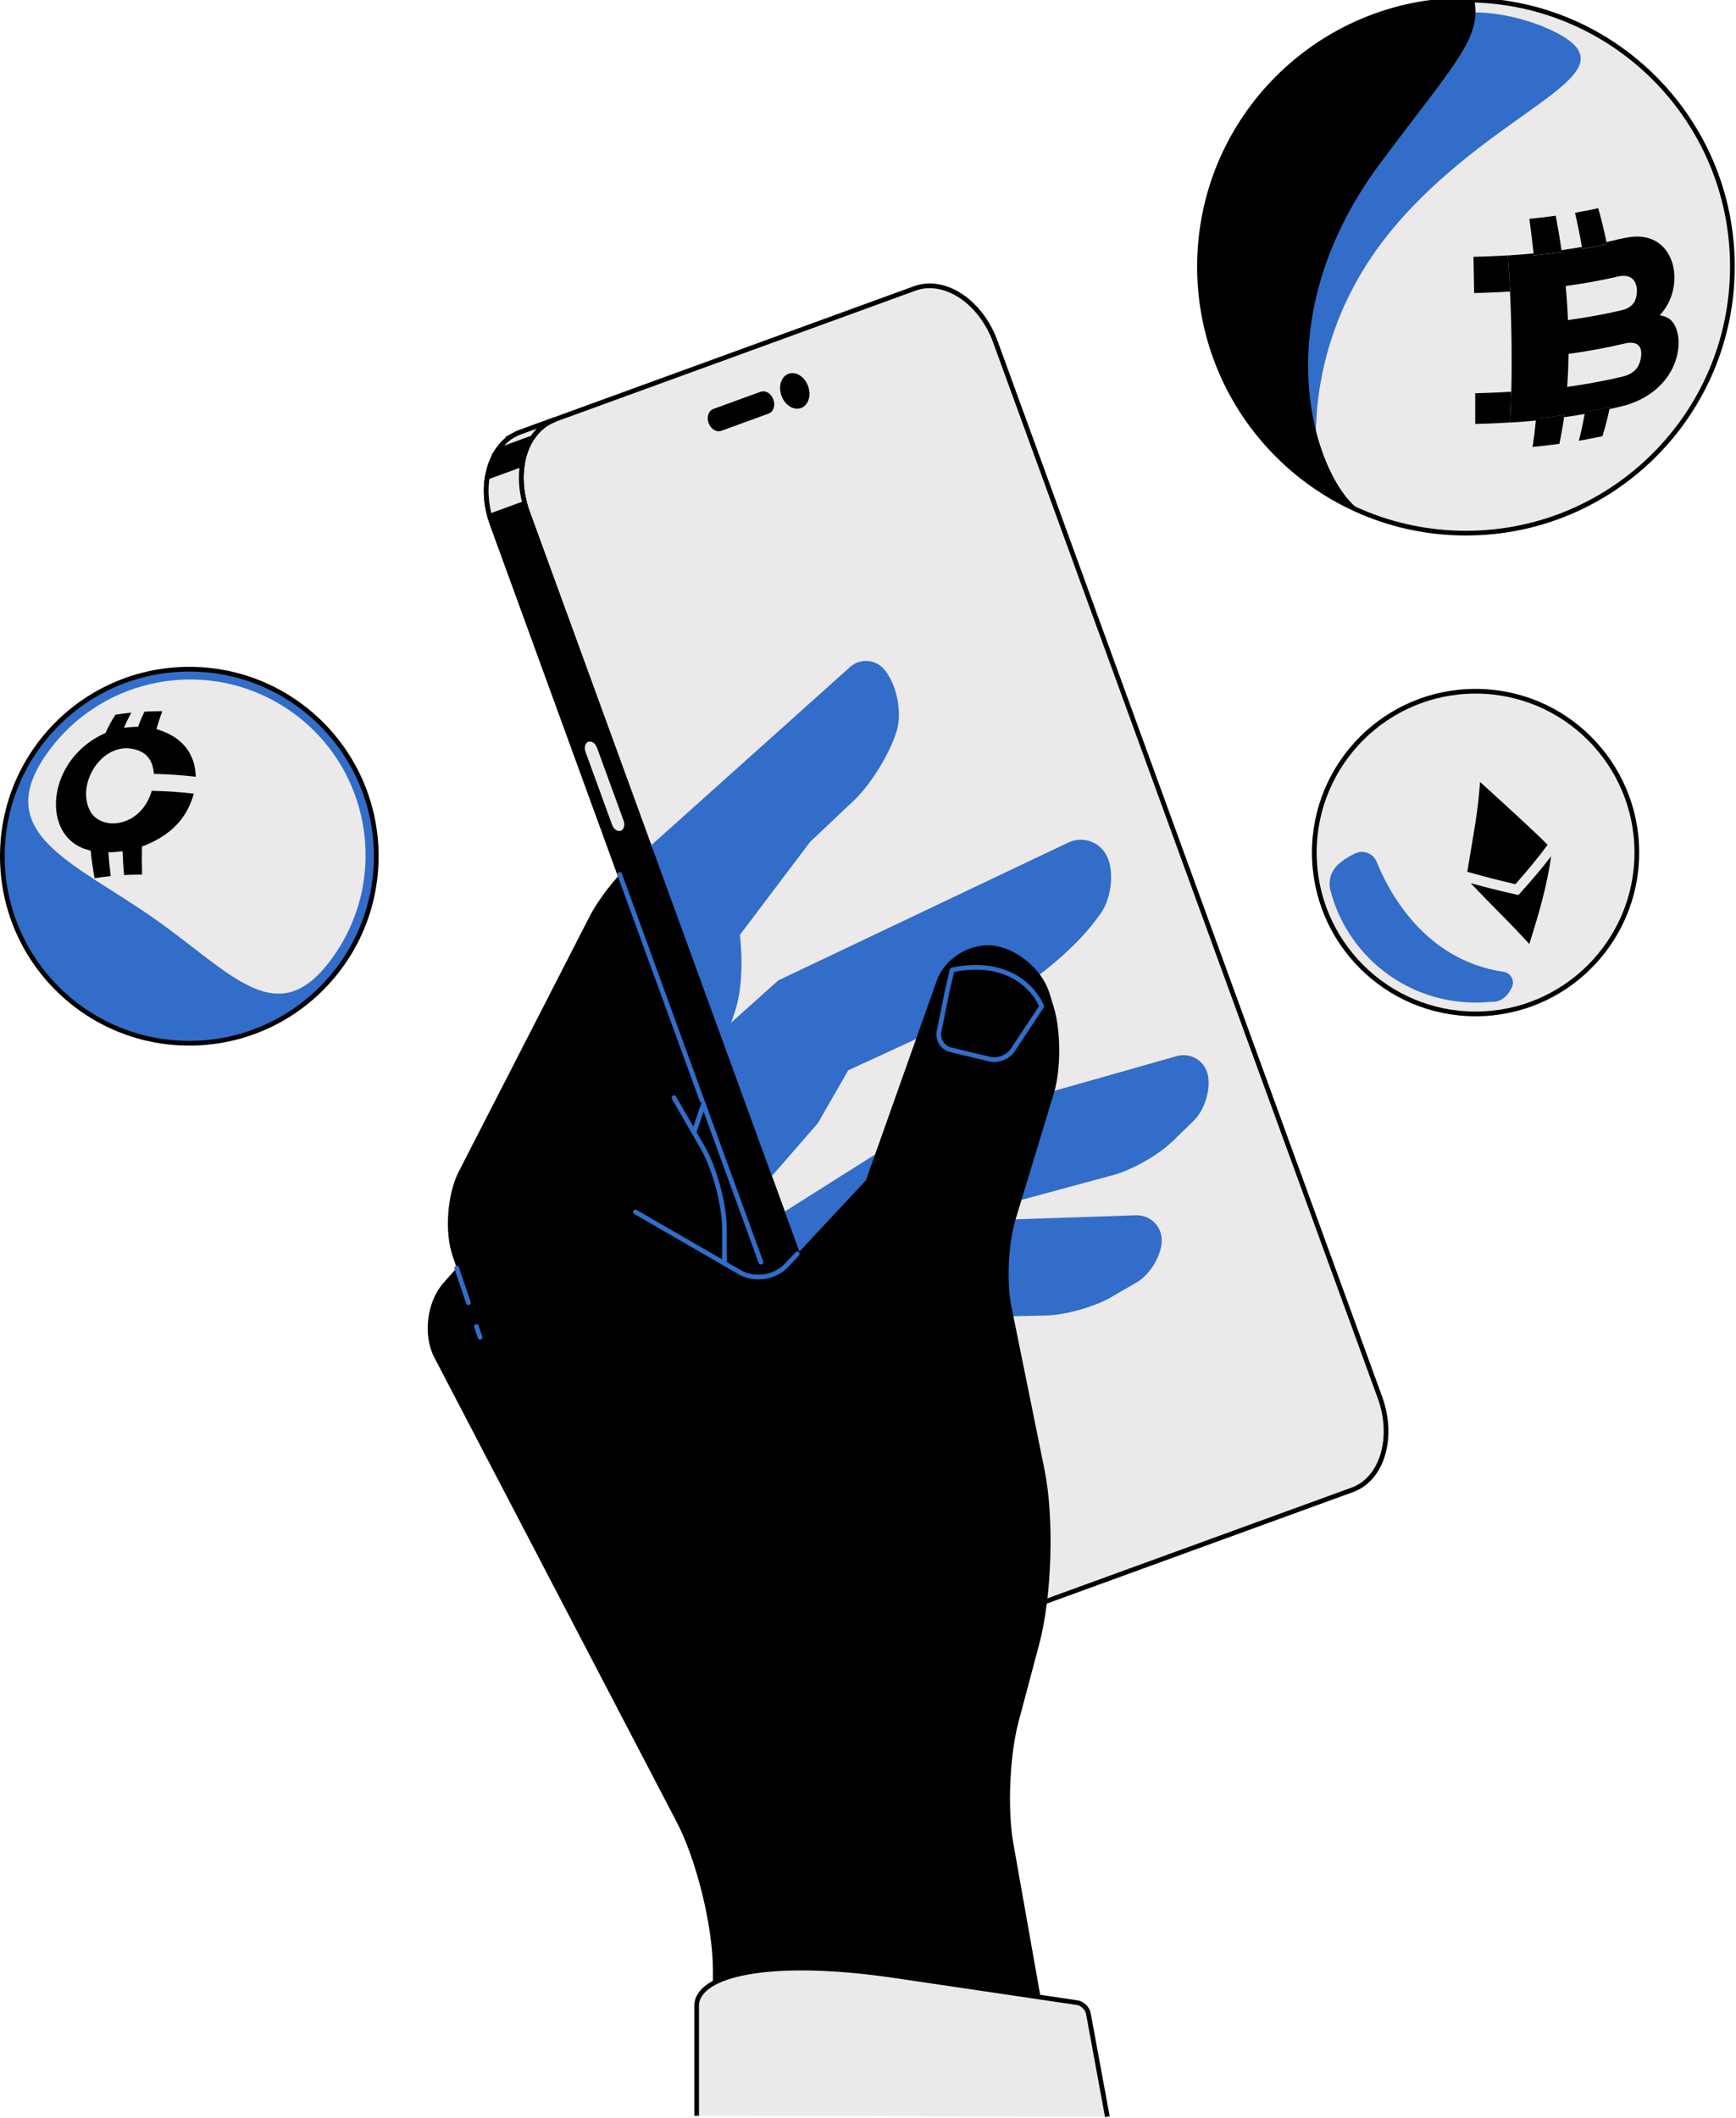 <svg width="369" height="450" viewBox="0 0 369 450" fill="none" xmlns="http://www.w3.org/2000/svg">
<path d="M132.834 278.865L193.876 240.332L250.021 224.431C253.161 223.541 256.206 225.44 256.781 228.657C257.333 231.72 255.951 235.993 253.713 238.154L249.131 242.588C246.205 245.419 240.603 248.6 236.674 249.663L203.716 258.572L196.666 267.131L161.465 295.372L132.828 278.871L132.834 278.865Z" fill="black"/>
<path d="M161.471 295.366L179.329 286.854L188.226 280.242L222.358 279.512C226.424 279.423 232.632 277.684 236.151 275.636L241.665 272.431C244.353 270.87 246.721 267.048 246.923 263.943C247.137 260.685 244.638 258.109 241.374 258.216L183.051 260.168L141.974 273.802L161.465 295.36L161.471 295.366Z" fill="black"/>
<path d="M165.774 266.573L161.12 259.7C159.773 257.706 159.963 254.59 161.542 252.779L173.839 238.641L180.291 227.411L211.206 213.172C218.441 209.842 228.228 201.865 232.946 195.449L233.896 194.155C236.05 191.228 236.804 186.035 235.575 182.616C234.287 179.025 230.412 177.428 226.964 179.067L165.394 208.323L118.738 250.132L132.828 278.86L165.768 266.567L165.774 266.573Z" fill="black"/>
<path d="M140.568 260.97L156.207 214.94C158.521 208.12 157.257 198.653 157.257 198.653L172.219 178.847L181.49 170.098C185.116 166.679 189.229 159.966 190.63 155.188C191.781 151.27 190.6 145.477 188.013 142.32C186.149 140.046 182.825 139.791 180.635 141.756L133.713 183.809C130.876 186.355 127.131 191.21 125.392 194.599L116.947 211.058L118.745 250.138L140.568 260.97Z" fill="black"/>
<path d="M155.761 190.385L156.663 194.617" stroke="#316DC9" stroke-linecap="round" stroke-linejoin="round"/>
<path d="M161.744 260.62L164.907 265.291" stroke="#316DC9" stroke-linecap="round" stroke-linejoin="round"/>
<path d="M153.986 221.487L147.493 240.588" stroke="#316DC9" stroke-linecap="round" stroke-linejoin="round"/>
<path d="M117.962 89.132C111.623 91.441 109 100.249 112.104 108.778L193.859 333.116C196.963 341.639 204.649 346.702 210.987 344.393L287.46 316.556C293.793 314.253 296.422 305.433 293.312 296.909L211.557 72.572C208.447 64.043 200.767 58.986 194.434 61.288L117.962 89.126V89.132Z" fill="#EBE9E9" stroke="black" stroke-miterlimit="10"/>
<path d="M119.386 93.038C114.65 94.765 112.685 101.347 115.006 107.722L196.761 332.059C199.082 338.434 204.827 342.215 209.563 340.494L286.036 312.656C290.772 310.935 292.736 304.347 290.416 297.972L208.661 73.635C206.34 67.26 200.589 63.479 195.859 65.2L119.386 93.038Z" fill="#EBE9E9"/>
<path d="M109.261 92.415C109.658 92.201 110.068 92.017 110.495 91.857L117.955 89.133C117.528 89.287 117.113 89.477 116.721 89.691C111.29 92.635 109.201 100.831 112.098 108.779L193.621 332.481C193.621 332.481 194.031 333.621 194.327 334.303C197.687 342.103 204.945 346.59 210.981 344.394L203.521 347.118C197.485 349.314 190.226 344.821 186.867 337.028C186.701 336.642 186.398 335.841 186.398 335.841L104.643 111.503C101.747 103.556 103.83 95.359 109.267 92.415H109.261Z" fill="black" stroke="black" stroke-miterlimit="10"/>
<path d="M133.001 174.223C133.428 175.398 133.025 176.633 132.111 176.965C131.191 177.297 130.093 176.615 129.666 175.44L124.004 159.906C123.576 158.731 123.98 157.497 124.894 157.164C125.814 156.832 126.912 157.514 127.339 158.69L133.001 174.223Z" fill="#EBE9E9" stroke="black" stroke-width="0.95" stroke-miterlimit="10" stroke-linecap="round"/>
<path d="M189.022 340.885L196.482 338.161C200.251 343.497 206.032 346.203 210.987 344.399L203.527 347.123C198.571 348.928 192.796 346.227 189.022 340.885Z" fill="#EBE9E9" stroke="black" stroke-miterlimit="10"/>
<path d="M109.261 92.415C109.659 92.201 110.068 92.017 110.495 91.857L117.956 89.132C117.528 89.287 117.113 89.477 116.721 89.69C115.285 90.468 114.098 91.619 113.16 93.026L105.7 95.75C106.638 94.344 107.831 93.192 109.261 92.415Z" fill="#EBE9E9" stroke="black" stroke-miterlimit="10"/>
<path d="M167.78 79.896C169.08 79.421 170.653 80.454 171.288 82.205C171.923 83.956 171.389 85.76 170.089 86.229C168.789 86.704 167.216 85.665 166.581 83.921C165.946 82.169 166.48 80.371 167.78 79.896Z" fill="black" stroke="black" stroke-miterlimit="10"/>
<path d="M163.21 87.41L153.144 91.073C152.385 91.346 151.471 90.746 151.097 89.719C150.723 88.693 151.037 87.648 151.797 87.369L161.863 83.707C162.623 83.434 163.537 84.033 163.911 85.054C164.284 86.075 163.97 87.132 163.21 87.405" fill="black"/>
<path d="M163.21 87.41L153.144 91.073C152.385 91.346 151.471 90.746 151.097 89.719C150.723 88.693 151.037 87.648 151.797 87.369L161.863 83.707C162.623 83.434 163.537 84.033 163.911 85.054C164.284 86.075 163.97 87.132 163.21 87.405" stroke="black" stroke-miterlimit="10"/>
<path d="M111.534 106.944L104.074 109.668C103.302 106.802 103.154 103.953 103.569 101.388L111.029 98.664C110.614 101.228 110.762 104.077 111.534 106.944Z" fill="#EBE9E9" stroke="black" stroke-miterlimit="10"/>
<path d="M131.725 185.815L161.744 268.188" stroke="#316DC9" stroke-linecap="round" stroke-linejoin="round"/>
<path d="M180.64 141.756C182.83 139.791 186.148 140.046 188.018 142.32C190.605 145.477 191.786 151.264 190.635 155.188C189.234 159.972 185.115 166.679 181.495 170.098L172.224 178.847L157.262 198.653C157.262 198.653 158.526 208.12 156.212 214.94L153.594 222.639L138.039 179.945L180.646 141.762L180.64 141.756Z" fill="#316DC9"/>
<path d="M241.374 258.222C244.638 258.115 247.131 260.691 246.923 263.95C246.721 267.054 244.353 270.87 241.665 272.437L236.151 275.643C232.631 277.684 226.423 279.429 222.358 279.518L188.226 280.249L179.329 286.861L177.347 287.804L168.984 264.852L183.056 260.181L241.38 258.228L241.374 258.222Z" fill="#316DC9"/>
<path d="M165.4 208.328L226.97 179.072C230.412 177.434 234.287 179.031 235.581 182.622C236.81 186.041 236.056 191.234 233.902 194.16L232.952 195.454C228.228 201.871 218.447 209.848 211.212 213.178L180.296 227.417L173.845 238.647L163.69 250.322L152.58 219.831L165.411 208.334L165.4 208.328Z" fill="#316DC9"/>
<path d="M250.027 224.431C253.167 223.541 256.212 225.44 256.787 228.657C257.339 231.72 255.956 235.993 253.719 238.154L249.137 242.588C246.211 245.419 240.608 248.6 236.679 249.663L203.722 258.572L196.671 267.131L175.887 283.804L166.373 257.7L193.876 240.338L250.021 224.437L250.027 224.431Z" fill="#316DC9"/>
<path d="M138.039 179.939L177.347 287.804" stroke="black" stroke-miterlimit="10"/>
<path d="M149.518 234.635L147.494 240.588L149.376 243.853C151.91 248.257 153.987 256.015 153.987 261.095V268.443L157.335 270.378C160.35 272.117 164.759 271.459 167.133 268.918L184.054 250.803L199.123 208.353C200.809 203.604 206.269 200.269 211.26 200.933C216.252 201.598 221.546 206.079 223.029 210.893L223.973 213.95C225.522 218.989 225.54 227.239 224.009 232.284L215.836 259.202C214.323 264.188 213.931 272.45 214.97 277.56L222.02 312.277C224.104 322.528 223.599 339.182 220.911 349.285L216.471 365.963C214.613 372.949 214.121 384.488 215.379 391.605L224.917 445.433H151.53V418.528C151.53 409.37 148.064 395.237 143.826 387.123L92.31 288.428C89.841 283.698 90.726 276.569 94.269 272.58L97.076 269.423L96.18 266.776C94.471 261.724 95.064 253.706 97.504 248.957L116.959 211.047L149.524 234.629L149.518 234.635Z" fill="black"/>
<path d="M147.494 240.588L149.376 243.852C151.91 248.256 153.987 256.014 153.987 261.095V268.443" stroke="#316DC9" stroke-linecap="round" stroke-linejoin="round"/>
<path d="M135.061 257.516L157.329 270.372C160.344 272.111 164.753 271.453 167.128 268.912L169.46 266.413" stroke="#316DC9" stroke-linecap="round" stroke-linejoin="round"/>
<path d="M99.563 276.794L97.07 269.434" stroke="#316DC9" stroke-linecap="round" stroke-linejoin="round"/>
<path d="M102.05 284.155L101.272 281.852" stroke="#316DC9" stroke-linecap="round" stroke-linejoin="round"/>
<path d="M143.269 233.246L147.495 240.588" stroke="#316DC9" stroke-linecap="round" stroke-linejoin="round"/>
<path d="M201.325 210.614L199.598 219.191C199.254 220.906 200.363 222.639 202.061 223.049L210.4 225.055C212.097 225.465 214.281 224.61 215.243 223.15L221.415 213.837C221.415 213.837 219.195 207.587 211.201 205.907C207.919 205.219 204.696 205.604 202.381 206.097L201.325 210.614Z" stroke="#316DC9" stroke-linecap="round" stroke-linejoin="round"/>
<path d="M149.518 234.635L147.494 240.588" stroke="#316DC9" stroke-linecap="round" stroke-linejoin="round"/>
<path d="M235.38 449.766L231.338 427.828C231.136 426.724 230.056 425.686 228.946 425.52L190.309 419.81C163.412 415.833 148.076 419.566 148.076 426.196V449.546" fill="#EBE9E9"/>
<path d="M235.38 449.766L231.338 427.828C231.136 426.724 230.056 425.686 228.946 425.52L190.309 419.81C163.412 415.833 148.076 419.566 148.076 426.196V449.546" stroke="black" stroke-miterlimit="10"/>
<path d="M40.237 221.667C62.183 221.667 79.974 203.875 79.974 181.927C79.974 159.979 62.183 142.188 40.237 142.188C18.291 142.188 0.5 159.979 0.5 181.927C0.5 203.875 18.291 221.667 40.237 221.667Z" fill="#316DC9"/>
<path d="M70.965 203.077C59.152 219.956 49.505 206.879 32.627 195.065C15.749 183.251 -1.971 177.174 9.842 160.295C21.656 143.416 44.915 139.308 61.793 151.122C78.671 162.936 82.778 186.198 70.965 203.077Z" fill="#EBE9E9"/>
<path d="M41.187 168.634C38.125 168.28 35.131 168.084 32.26 168.029C29.944 175.946 21.309 176.707 19.068 172.164C16.088 166.108 22.225 156.786 29.428 159.467C32.361 160.554 32.613 163.379 32.708 164.438C35.573 164.492 38.56 164.689 41.622 165.042C41.52 163.12 41.208 157.261 33.251 154.925C33.645 153.52 34.065 152.25 34.514 151.109C33.217 151.109 31.947 151.143 30.718 151.205C30.23 152.182 29.775 153.255 29.347 154.43C29.075 154.43 28.566 154.43 27.86 154.484C27.283 154.532 26.916 154.572 26.346 154.66C26.835 153.486 27.364 152.4 27.928 151.415C26.753 151.53 25.62 151.687 24.54 151.863C23.773 153.024 23.067 154.314 22.436 155.733C10.188 161.117 8.694 176.598 17.527 180.203C18.036 180.414 18.742 180.604 19.272 180.746C19.469 182.715 19.747 184.678 20.114 186.606C21.214 186.423 22.354 186.266 23.542 186.151C23.318 184.481 23.148 182.797 23.033 181.1C24.35 181.079 25.389 180.95 26.054 180.862C26.115 182.566 26.224 184.257 26.367 185.934C27.609 185.866 28.892 185.832 30.202 185.832C30.148 183.863 30.134 181.874 30.168 179.871C38.03 176.951 40.23 172.042 41.201 168.606L41.187 168.634Z" fill="black"/>
<path d="M40.237 221.667C62.183 221.667 79.974 203.875 79.974 181.927C79.974 159.979 62.183 142.188 40.237 142.188C18.291 142.188 0.5 159.979 0.5 181.927C0.5 203.875 18.291 221.667 40.237 221.667Z" stroke="black" stroke-linecap="round" stroke-linejoin="round"/>
<path d="M313.644 215.437C294.712 215.437 279.365 200.089 279.365 181.156C279.365 162.223 294.712 146.875 313.644 146.875C332.575 146.875 347.922 162.223 347.922 181.156C347.922 200.089 332.575 215.437 313.644 215.437Z" fill="#EBE9E9" stroke="black" stroke-linecap="round" stroke-linejoin="round"/>
<path d="M288.055 181.332C289.807 180.51 291.891 181.332 292.618 183.124C295.197 189.52 302.828 204.043 319.604 206.494C321.139 206.718 322.028 208.362 321.37 209.767C320.053 212.598 318.097 212.877 317.35 212.87C317.052 212.87 316.739 212.876 316.441 212.904C307.71 213.671 298.707 210.867 291.817 204.389C287.261 200.112 284.247 194.802 282.787 189.167C282.278 187.198 282.896 185.1 284.389 183.729C285.543 182.669 286.86 181.888 288.049 181.332H288.055Z" fill="#316DC9"/>
<path d="M322.117 187.878C325.675 183.783 326.476 182.785 328.967 179.499C327.225 177.716 322.434 173.264 314.595 166.144C314.153 171.746 313.984 172.764 311.886 185.236C316.774 186.601 317.629 186.812 322.117 187.878Z" fill="black"/>
<path d="M325.063 200.581C327.324 193.452 328.811 188.116 329.721 181.917C327.616 184.605 326.747 185.719 322.755 190.186C317.908 189.073 316.774 188.788 312.612 187.661C316.713 192.013 321.044 196.148 325.063 200.581Z" fill="black"/>
<path d="M311.597 113.281C342.876 113.281 368.233 87.922 368.233 56.641C368.233 25.359 342.876 0 311.597 0C280.317 0 254.96 25.359 254.96 56.641C254.96 87.922 280.317 113.281 311.597 113.281Z" fill="#EBE9E9" stroke="black" stroke-linecap="round" stroke-linejoin="round"/>
<path d="M297.203 47.235C319.743 21.415 349.855 15.369 328.932 6.04C325.082 4.328 319.564 2.813 314.244 2.648C284.157 1.706 259.008 25.336 258.066 55.419C257.761 65.143 260.039 74.352 264.258 82.39C268.719 89.238 274.644 96.245 280.269 100.432C280.269 100.432 274.86 72.825 297.203 47.235Z" fill="#316DC9"/>
<path d="M313.366 0.032C282.101 -0.948 255.966 23.604 254.992 54.871C254.229 79.227 268.96 100.464 290.291 109.125V109.113C281.389 105.46 266.377 70.794 293.499 34.519C309.28 13.409 314.944 8.07 313.372 0.025L313.366 0.032Z" fill="black"/>
<path d="M333.119 82.199C333.278 79.965 333.373 77.629 333.399 75.198C337.732 74.6 341.773 73.843 345.445 72.964C350.313 71.952 348.748 76.955 348.149 77.897C347.201 79.392 345.693 79.806 344.968 80.003C341.353 80.868 337.382 81.613 333.119 82.205M333.284 68.007C333.182 65.595 333.023 63.183 332.8 60.783C336.841 60.223 340.615 59.53 344.07 58.721C348.728 57.799 348.296 62.928 347.265 64.366C346.495 65.436 345.368 65.741 344.764 65.906C341.245 66.734 337.395 67.44 333.278 68.013M344.217 50.798C343.326 51.021 342.409 51.237 341.474 51.447C341.506 51.587 341.531 51.727 341.563 51.874C339.883 52.243 338.133 52.586 336.313 52.905C336.288 52.765 336.262 52.618 336.243 52.478C334.837 52.72 333.392 52.943 331.903 53.153C331.922 53.293 331.941 53.439 331.967 53.579C330.039 53.846 328.053 54.082 326.01 54.279C325.998 54.133 325.979 53.993 325.966 53.846C324.19 54.018 322.377 54.165 320.525 54.279C320.703 56.825 320.849 59.39 320.97 61.967C321.149 65.849 321.263 69.744 321.301 73.614C321.333 77.005 321.314 80.226 321.238 83.255C321.18 85.546 321.091 87.723 320.977 89.791C322.848 89.67 324.68 89.524 326.469 89.352C326.481 89.206 326.494 89.059 326.507 88.913C328.569 88.716 330.573 88.474 332.52 88.206C332.501 88.353 332.482 88.499 332.463 88.645C333.959 88.436 335.422 88.213 336.841 87.965C336.867 87.818 336.892 87.672 336.918 87.525C338.757 87.207 340.526 86.864 342.218 86.488C342.187 86.634 342.161 86.787 342.129 86.934C343.307 86.673 344.446 86.399 345.553 86.113C358.236 82.345 358.656 69.49 354.316 67.434C353.781 67.179 353.208 67.071 352.788 66.995C358.408 61 356.308 49.996 347.698 50.27C347.055 50.289 345.935 50.397 344.242 50.798" fill="black"/>
<path d="M320.525 54.26C319.806 54.305 319.087 54.349 318.355 54.381C316.624 54.47 314.899 54.528 313.194 54.566C313.251 57.118 313.302 59.689 313.347 62.266C315.122 62.228 316.917 62.164 318.717 62.075C319.475 62.037 320.226 61.993 320.97 61.948C320.849 59.371 320.703 56.8 320.525 54.26Z" fill="black"/>
<path d="M321.231 83.236C320.48 83.281 319.723 83.326 318.966 83.364C317.158 83.453 315.358 83.516 313.569 83.555C313.576 85.839 313.576 88.016 313.569 90.078C315.294 90.04 317.031 89.982 318.781 89.893C319.513 89.855 320.245 89.817 320.97 89.766C321.085 87.704 321.174 85.521 321.231 83.23" fill="black"/>
<path d="M330.681 45.841C328.867 46.089 326.997 46.312 325.075 46.496C325.412 48.902 325.711 51.352 325.966 53.828C325.978 53.974 325.997 54.114 326.01 54.261C328.053 54.063 330.045 53.828 331.967 53.56C331.947 53.414 331.928 53.274 331.903 53.134C331.553 50.671 331.139 48.24 330.681 45.847" fill="black"/>
<path d="M339.724 44.237C338.146 44.587 336.491 44.912 334.779 45.204C335.333 47.585 335.823 50.009 336.243 52.459C336.268 52.599 336.294 52.746 336.313 52.886C338.133 52.574 339.883 52.23 341.563 51.855C341.531 51.715 341.506 51.569 341.474 51.428C340.971 48.991 340.379 46.592 339.717 44.231" fill="black"/>
<path d="M332.514 88.188C330.573 88.455 328.562 88.69 326.5 88.894C326.488 89.04 326.475 89.187 326.462 89.333C326.271 91.325 326.036 93.202 325.762 94.972C327.716 94.781 329.612 94.558 331.451 94.303C331.839 92.522 332.177 90.625 332.457 88.627C332.476 88.48 332.495 88.334 332.514 88.188Z" fill="black"/>
<path d="M342.199 86.469C340.506 86.845 338.737 87.188 336.898 87.507C336.873 87.653 336.847 87.799 336.822 87.946C336.478 89.957 336.071 91.86 335.594 93.654C337.331 93.355 339.005 93.024 340.608 92.674C341.187 90.861 341.69 88.932 342.11 86.908C342.142 86.762 342.167 86.616 342.199 86.463" fill="black"/>
</svg>
